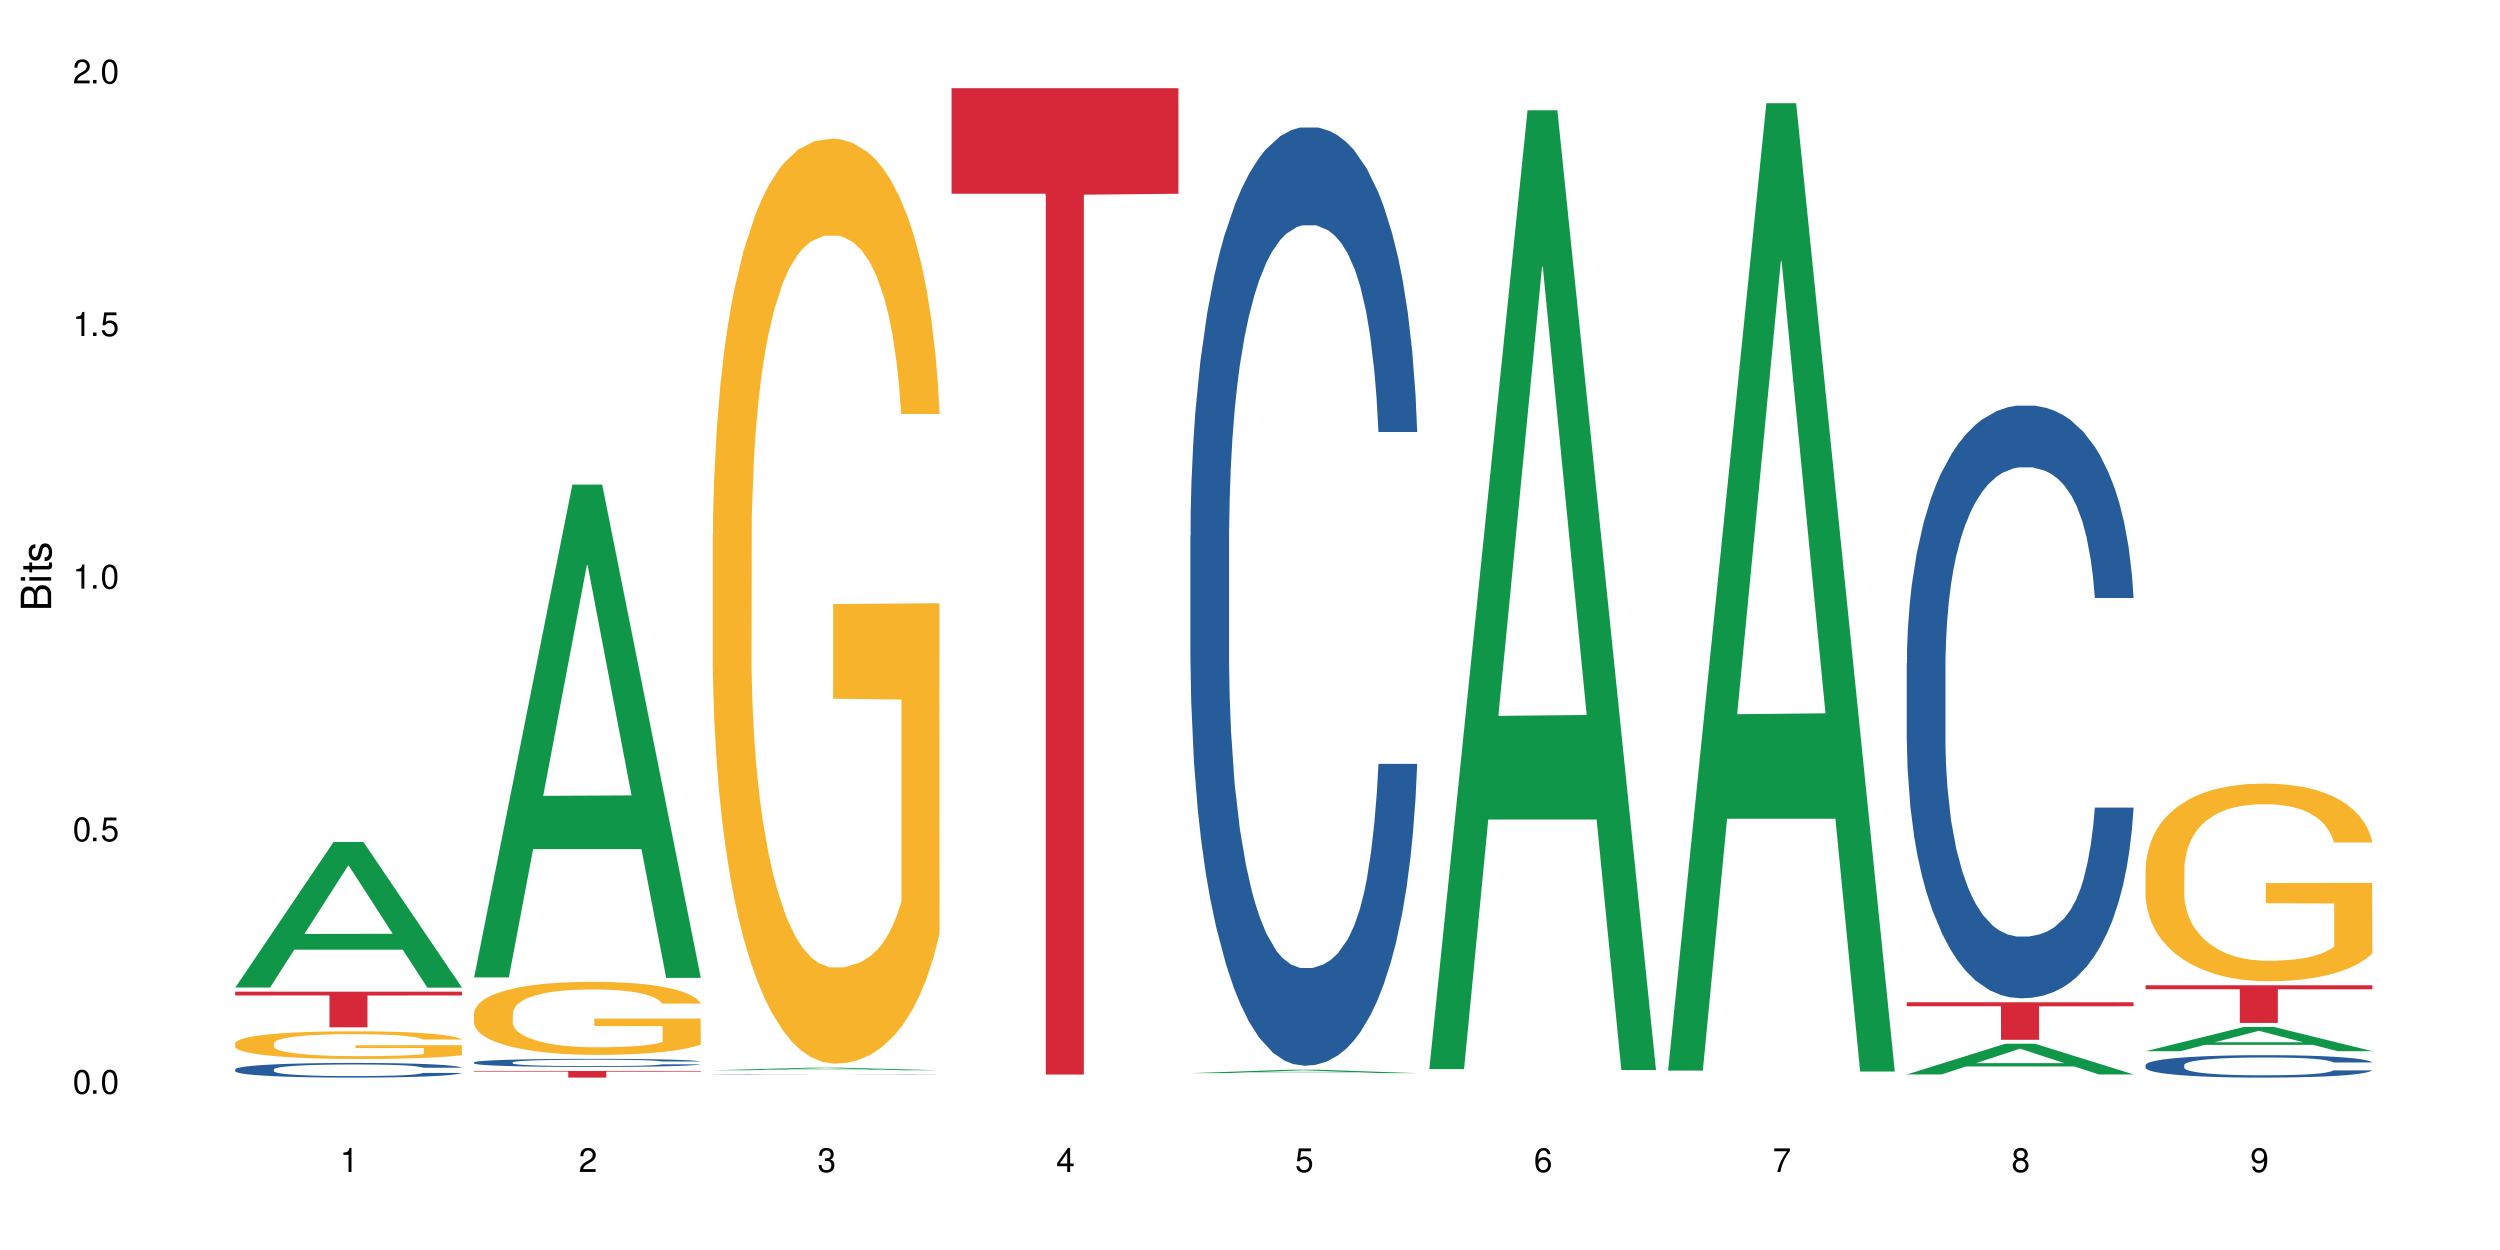 <?xml version="1.0" encoding="UTF-8"?>
<svg xmlns="http://www.w3.org/2000/svg" xmlns:xlink="http://www.w3.org/1999/xlink" width="720" height="360" viewBox="0 0 720 360">
<defs>
<g>
<g id="glyph-0-0">
</g>
<g id="glyph-0-1">
<path d="M 2.641 -6.938 C 2 -6.938 1.422 -6.656 1.078 -6.172 C 0.641 -5.562 0.406 -4.641 0.406 -3.359 C 0.406 -1.016 1.188 0.219 2.641 0.219 C 4.078 0.219 4.859 -1.016 4.859 -3.297 C 4.859 -4.641 4.656 -5.547 4.203 -6.172 C 3.844 -6.656 3.281 -6.938 2.641 -6.938 Z M 2.641 -6.188 C 3.547 -6.188 4 -5.25 4 -3.375 C 4 -1.406 3.562 -0.484 2.625 -0.484 C 1.734 -0.484 1.281 -1.438 1.281 -3.344 C 1.281 -5.25 1.734 -6.188 2.641 -6.188 Z M 2.641 -6.188 "/>
</g>
<g id="glyph-0-2">
<path d="M 1.828 -1 L 0.828 -1 L 0.828 0 L 1.828 0 Z M 1.828 -1 "/>
</g>
<g id="glyph-0-3">
<path d="M 4.562 -6.797 L 1.062 -6.797 L 0.547 -3.094 L 1.328 -3.094 C 1.719 -3.562 2.047 -3.734 2.578 -3.734 C 3.484 -3.734 4.062 -3.109 4.062 -2.094 C 4.062 -1.125 3.484 -0.531 2.578 -0.531 C 1.828 -0.531 1.375 -0.906 1.188 -1.672 L 0.328 -1.672 C 0.453 -1.109 0.547 -0.844 0.75 -0.594 C 1.125 -0.078 1.828 0.219 2.594 0.219 C 3.969 0.219 4.922 -0.781 4.922 -2.219 C 4.922 -3.562 4.031 -4.484 2.719 -4.484 C 2.25 -4.484 1.859 -4.359 1.469 -4.062 L 1.734 -5.969 L 4.562 -5.969 Z M 4.562 -6.797 "/>
</g>
<g id="glyph-0-4">
<path d="M 2.484 -4.938 L 2.484 0 L 3.328 0 L 3.328 -6.938 L 2.766 -6.938 C 2.469 -5.875 2.281 -5.734 0.984 -5.562 L 0.984 -4.938 Z M 2.484 -4.938 "/>
</g>
<g id="glyph-0-5">
<path d="M 4.859 -0.828 L 1.281 -0.828 C 1.359 -1.406 1.672 -1.781 2.5 -2.281 L 3.469 -2.828 C 4.406 -3.344 4.906 -4.062 4.906 -4.906 C 4.906 -5.484 4.672 -6.031 4.266 -6.406 C 3.859 -6.766 3.375 -6.938 2.719 -6.938 C 1.859 -6.938 1.219 -6.625 0.844 -6.031 C 0.609 -5.672 0.5 -5.234 0.484 -4.531 L 1.328 -4.531 C 1.359 -5.016 1.406 -5.281 1.531 -5.516 C 1.75 -5.938 2.188 -6.203 2.703 -6.203 C 3.469 -6.203 4.031 -5.641 4.031 -4.891 C 4.031 -4.344 3.719 -3.859 3.125 -3.516 L 2.234 -3 C 0.812 -2.172 0.406 -1.531 0.328 -0.016 L 4.859 -0.016 Z M 4.859 -0.828 "/>
</g>
<g id="glyph-0-6">
<path d="M 2.125 -3.188 L 2.578 -3.188 C 3.5 -3.188 3.984 -2.766 3.984 -1.922 C 3.984 -1.062 3.469 -0.531 2.594 -0.531 C 1.656 -0.531 1.203 -1 1.156 -2.016 L 0.312 -2.016 C 0.344 -1.453 0.438 -1.094 0.609 -0.781 C 0.953 -0.109 1.625 0.219 2.547 0.219 C 3.953 0.219 4.859 -0.625 4.859 -1.938 C 4.859 -2.828 4.516 -3.297 3.703 -3.594 C 4.344 -3.844 4.656 -4.328 4.656 -5.031 C 4.656 -6.219 3.875 -6.938 2.578 -6.938 C 1.203 -6.938 0.484 -6.172 0.453 -4.703 L 1.297 -4.703 C 1.312 -5.125 1.344 -5.359 1.453 -5.578 C 1.641 -5.969 2.062 -6.203 2.594 -6.203 C 3.344 -6.203 3.797 -5.75 3.797 -5 C 3.797 -4.516 3.609 -4.219 3.25 -4.047 C 3.016 -3.953 2.703 -3.922 2.125 -3.906 Z M 2.125 -3.188 "/>
</g>
<g id="glyph-0-7">
<path d="M 3.141 -1.672 L 3.141 0 L 3.984 0 L 3.984 -1.672 L 4.984 -1.672 L 4.984 -2.438 L 3.984 -2.438 L 3.984 -6.938 L 3.359 -6.938 L 0.266 -2.578 L 0.266 -1.672 Z M 3.141 -2.438 L 1 -2.438 L 3.141 -5.5 Z M 3.141 -2.438 "/>
</g>
<g id="glyph-0-8">
<path d="M 4.781 -5.125 C 4.609 -6.266 3.891 -6.938 2.844 -6.938 C 2.094 -6.938 1.422 -6.578 1.031 -5.953 C 0.594 -5.266 0.406 -4.422 0.406 -3.172 C 0.406 -2 0.578 -1.25 0.984 -0.641 C 1.359 -0.078 1.953 0.219 2.703 0.219 C 3.984 0.219 4.922 -0.75 4.922 -2.094 C 4.922 -3.375 4.062 -4.281 2.844 -4.281 C 2.172 -4.281 1.641 -4.031 1.281 -3.516 C 1.281 -5.234 1.828 -6.188 2.797 -6.188 C 3.391 -6.188 3.797 -5.797 3.938 -5.125 Z M 2.734 -3.531 C 3.547 -3.531 4.062 -2.953 4.062 -2.031 C 4.062 -1.156 3.484 -0.531 2.703 -0.531 C 1.922 -0.531 1.328 -1.188 1.328 -2.078 C 1.328 -2.938 1.906 -3.531 2.734 -3.531 Z M 2.734 -3.531 "/>
</g>
<g id="glyph-0-9">
<path d="M 4.984 -6.797 L 0.438 -6.797 L 0.438 -5.969 L 4.109 -5.969 C 2.5 -3.656 1.828 -2.234 1.328 0 L 2.219 0 C 2.594 -2.172 3.453 -4.047 4.984 -6.094 Z M 4.984 -6.797 "/>
</g>
<g id="glyph-0-10">
<path d="M 3.75 -3.656 C 4.469 -4.094 4.688 -4.438 4.688 -5.078 C 4.688 -6.172 3.844 -6.938 2.641 -6.938 C 1.438 -6.938 0.594 -6.172 0.594 -5.094 C 0.594 -4.438 0.812 -4.094 1.516 -3.656 C 0.734 -3.266 0.359 -2.703 0.359 -1.922 C 0.359 -0.656 1.281 0.219 2.641 0.219 C 3.984 0.219 4.922 -0.656 4.922 -1.922 C 4.922 -2.703 4.531 -3.266 3.75 -3.656 Z M 2.641 -6.188 C 3.359 -6.188 3.812 -5.75 3.812 -5.062 C 3.812 -4.406 3.344 -3.984 2.641 -3.984 C 1.922 -3.984 1.453 -4.406 1.453 -5.078 C 1.453 -5.75 1.922 -6.188 2.641 -6.188 Z M 2.641 -3.266 C 3.484 -3.266 4.062 -2.719 4.062 -1.906 C 4.062 -1.078 3.484 -0.531 2.625 -0.531 C 1.797 -0.531 1.219 -1.094 1.219 -1.906 C 1.219 -2.719 1.781 -3.266 2.641 -3.266 Z M 2.641 -3.266 "/>
</g>
<g id="glyph-0-11">
<path d="M 0.516 -1.578 C 0.672 -0.453 1.406 0.219 2.438 0.219 C 3.188 0.219 3.859 -0.141 4.266 -0.766 C 4.688 -1.453 4.891 -2.297 4.891 -3.547 C 4.891 -4.719 4.703 -5.453 4.312 -6.078 C 3.938 -6.641 3.344 -6.938 2.594 -6.938 C 1.297 -6.938 0.359 -5.969 0.359 -4.625 C 0.359 -3.344 1.234 -2.453 2.453 -2.453 C 3.094 -2.453 3.578 -2.672 4.016 -3.203 C 4 -1.484 3.469 -0.531 2.5 -0.531 C 1.906 -0.531 1.484 -0.906 1.359 -1.578 Z M 2.578 -6.203 C 3.375 -6.203 3.969 -5.531 3.969 -4.641 C 3.969 -3.797 3.391 -3.188 2.547 -3.188 C 1.734 -3.188 1.234 -3.766 1.234 -4.688 C 1.234 -5.562 1.797 -6.203 2.578 -6.203 Z M 2.578 -6.203 "/>
</g>
<g id="glyph-1-0">
</g>
<g id="glyph-1-1">
<path d="M 0 -0.953 L 0 -4.891 C 0 -5.719 -0.234 -6.344 -0.734 -6.797 C -1.188 -7.234 -1.812 -7.469 -2.5 -7.469 C -3.547 -7.469 -4.188 -7 -4.625 -5.875 C -4.984 -6.688 -5.625 -7.094 -6.531 -7.094 C -7.172 -7.094 -7.734 -6.859 -8.141 -6.391 C -8.562 -5.922 -8.75 -5.344 -8.75 -4.5 L -8.75 -0.953 Z M -4.984 -2.062 L -7.766 -2.062 L -7.766 -4.219 C -7.766 -4.844 -7.688 -5.203 -7.453 -5.5 C -7.219 -5.812 -6.859 -5.969 -6.375 -5.969 C -5.891 -5.969 -5.531 -5.812 -5.297 -5.5 C -5.062 -5.203 -4.984 -4.844 -4.984 -4.219 Z M -0.984 -2.062 L -4 -2.062 L -4 -4.781 C -4 -5.766 -3.438 -6.359 -2.484 -6.359 C -1.547 -6.359 -0.984 -5.766 -0.984 -4.781 Z M -0.984 -2.062 "/>
</g>
<g id="glyph-1-2">
<path d="M -6.281 -1.797 L -6.281 -0.797 L 0 -0.797 L 0 -1.797 Z M -8.75 -1.797 L -8.75 -0.797 L -7.484 -0.797 L -7.484 -1.797 Z M -8.75 -1.797 "/>
</g>
<g id="glyph-1-3">
<path d="M -6.281 -3.047 L -6.281 -2.016 L -8.016 -2.016 L -8.016 -1.016 L -6.281 -1.016 L -6.281 -0.172 L -5.469 -0.172 L -5.469 -1.016 L -0.719 -1.016 C -0.078 -1.016 0.281 -1.453 0.281 -2.234 C 0.281 -2.5 0.25 -2.719 0.188 -3.047 L -0.641 -3.047 C -0.609 -2.906 -0.594 -2.766 -0.594 -2.562 C -0.594 -2.141 -0.719 -2.016 -1.156 -2.016 L -5.469 -2.016 L -5.469 -3.047 Z M -6.281 -3.047 "/>
</g>
<g id="glyph-1-4">
<path d="M -4.531 -5.25 C -5.766 -5.25 -6.469 -4.422 -6.469 -2.969 C -6.469 -1.516 -5.719 -0.562 -4.547 -0.562 C -3.562 -0.562 -3.094 -1.062 -2.734 -2.562 L -2.516 -3.484 C -2.344 -4.188 -2.094 -4.469 -1.641 -4.469 C -1.047 -4.469 -0.641 -3.875 -0.641 -3 C -0.641 -2.453 -0.797 -2 -1.062 -1.75 C -1.25 -1.594 -1.422 -1.531 -1.875 -1.469 L -1.875 -0.406 C -0.422 -0.453 0.281 -1.266 0.281 -2.922 C 0.281 -4.5 -0.5 -5.516 -1.719 -5.516 C -2.656 -5.516 -3.172 -4.984 -3.469 -3.734 L -3.703 -2.766 C -3.891 -1.953 -4.156 -1.609 -4.594 -1.609 C -5.188 -1.609 -5.547 -2.125 -5.547 -2.938 C -5.547 -3.75 -5.203 -4.172 -4.531 -4.203 Z M -4.531 -5.25 "/>
</g>
</g>
</defs>
<rect x="-72" y="-36" width="864" height="432" fill="rgb(100%, 100%, 100%)" fill-opacity="1"/>
<path fill-rule="nonzero" fill="rgb(6.275%, 58.824%, 28.235%)" fill-opacity="1" d="M 67.73 284.414 L 67.801 284.375 L 96.07 242.488 L 104.656 242.488 L 133.066 284.453 L 123.082 284.453 L 115.965 273.5 L 84.762 273.5 L 77.781 284.414 L 67.73 284.414 L 87.766 268.969 L 113.102 268.93 L 100.469 249.344 L 100.328 249.305 L 100.188 249.422 L 87.695 268.93 L 87.766 268.969 Z M 67.73 284.414 "/>
<path fill-rule="nonzero" fill="rgb(14.51%, 36.078%, 60%)" fill-opacity="1" d="M 67.73 307.969 L 67.812 307.965 L 67.812 307.871 L 68.051 307.727 L 68.605 307.543 L 69.164 307.414 L 70.598 307.188 L 72.59 306.969 L 74.664 306.797 L 76.176 306.695 L 77.531 306.621 L 80.637 306.477 L 82.629 306.402 L 84.781 306.34 L 87.41 306.273 L 89.324 306.234 L 93.625 306.172 L 96.812 306.145 L 99.281 306.133 L 104.621 306.133 L 107.809 306.148 L 110.117 306.168 L 112.668 306.199 L 114.82 306.234 L 118.562 306.32 L 121.91 306.426 L 123.426 306.488 L 125.816 306.609 L 127.648 306.723 L 128.922 306.824 L 130.355 306.969 L 131.629 307.141 L 132.586 307.336 L 133.066 307.504 L 121.91 307.504 L 121.352 307.348 L 120.715 307.23 L 119.52 307.07 L 118.324 306.961 L 116.652 306.848 L 115.137 306.773 L 113.066 306.699 L 111.234 306.656 L 109.32 306.621 L 107.488 306.598 L 103.984 306.574 L 99.922 306.574 L 98.406 306.582 L 95.297 306.613 L 93.625 306.641 L 91.234 306.691 L 89.562 306.742 L 87.57 306.82 L 86.215 306.887 L 84.543 306.984 L 83.348 307.074 L 81.992 307.203 L 81.195 307.297 L 80.48 307.406 L 79.84 307.535 L 79.363 307.668 L 79.043 307.812 L 78.887 307.949 L 78.887 308.547 L 79.043 308.688 L 79.441 308.848 L 80.48 309.082 L 81.992 309.289 L 83.746 309.449 L 85.418 309.566 L 86.375 309.621 L 87.648 309.68 L 89.641 309.758 L 92.512 309.836 L 94.184 309.867 L 96.734 309.898 L 99.363 309.914 L 102.867 309.914 L 105.977 309.898 L 108.047 309.879 L 110.199 309.848 L 113.145 309.781 L 114.98 309.719 L 116.57 309.645 L 117.766 309.574 L 118.562 309.512 L 119.758 309.391 L 120.715 309.262 L 121.434 309.125 L 121.91 308.996 L 133.066 308.996 L 132.586 309.148 L 131.871 309.301 L 131.152 309.41 L 130.039 309.547 L 128.762 309.664 L 126.93 309.801 L 125.418 309.891 L 123.426 309.984 L 121.59 310.059 L 119.602 310.125 L 116.652 310.203 L 114.738 310.238 L 112.668 310.273 L 110.199 310.305 L 107.09 310.332 L 103.746 310.348 L 100.637 310.352 L 97.289 310.344 L 94.82 310.328 L 91.555 310.293 L 87.492 310.227 L 84.543 310.152 L 82.23 310.078 L 80.238 310 L 78.008 309.898 L 75.141 309.727 L 73.387 309.598 L 72.191 309.488 L 70.84 309.34 L 69.883 309.203 L 68.766 308.988 L 67.969 308.715 L 67.73 308.5 Z M 67.73 307.969 "/>
<path fill-rule="nonzero" fill="rgb(96.863%, 70.196%, 16.863%)" fill-opacity="1" d="M 67.73 300.434 L 67.812 300.426 L 67.812 300.281 L 68.129 299.953 L 68.926 299.5 L 69.961 299.129 L 71.078 298.84 L 71.793 298.688 L 72.988 298.469 L 74.023 298.309 L 76.656 297.98 L 80 297.676 L 81.832 297.543 L 83.906 297.418 L 86.852 297.281 L 88.207 297.23 L 92.352 297.113 L 97.051 297.039 L 102.23 297.02 L 104.621 297.027 L 107.887 297.055 L 112.348 297.137 L 114.898 297.207 L 116.891 297.281 L 118.961 297.375 L 121.512 297.52 L 123.902 297.695 L 125.816 297.871 L 127.727 298.09 L 129.32 298.32 L 130.676 298.578 L 131.871 298.883 L 132.586 299.137 L 133.066 299.391 L 121.988 299.391 L 121.352 299.137 L 120.637 298.941 L 119.441 298.699 L 118.246 298.527 L 117.051 298.387 L 114.82 298.199 L 112.906 298.082 L 110.516 297.98 L 108.207 297.914 L 105.578 297.871 L 103.984 297.855 L 99.762 297.855 L 95.938 297.906 L 93.707 297.965 L 92.113 298.023 L 89.879 298.133 L 88.527 298.219 L 87.73 298.277 L 85.34 298.504 L 83.746 298.707 L 82.871 298.848 L 81.754 299.062 L 80.957 299.262 L 80.082 299.551 L 79.602 299.77 L 78.965 300.266 L 78.887 301.574 L 79.125 301.852 L 79.602 302.152 L 80.238 302.414 L 81.195 302.691 L 82.152 302.902 L 83.824 303.184 L 85.258 303.375 L 86.375 303.496 L 88.527 303.695 L 89.402 303.758 L 91.473 303.891 L 93.625 303.992 L 96.254 304.078 L 98.246 304.125 L 101.434 304.16 L 105.496 304.16 L 110.277 304.117 L 113.305 304.059 L 115.379 304 L 116.73 303.949 L 118.406 303.867 L 119.602 303.797 L 120.715 303.715 L 122.07 303.594 L 122.07 301.852 L 102.391 301.844 L 102.391 301.031 L 132.984 301.023 L 133.066 303.867 L 131.391 304.066 L 129.32 304.254 L 127.328 304.398 L 125.258 304.523 L 122.309 304.664 L 119.918 304.75 L 116.254 304.852 L 112.906 304.918 L 109.402 304.961 L 106.293 304.984 L 102.629 304.988 L 99.363 304.977 L 95.855 304.934 L 93.066 304.875 L 90.52 304.801 L 87.969 304.707 L 84.781 304.555 L 82.711 304.43 L 80.559 304.277 L 78.406 304.094 L 76.496 303.898 L 75.219 303.746 L 73.945 303.57 L 72.59 303.352 L 71.316 303.105 L 70.359 302.879 L 69.484 302.625 L 68.848 302.383 L 68.211 302.055 L 67.891 301.793 L 67.73 301.57 Z M 67.73 300.434 "/>
<path fill-rule="nonzero" fill="rgb(83.922%, 15.686%, 22.353%)" fill-opacity="1" d="M 67.73 285.598 L 133.066 285.598 L 133.066 286.699 L 105.836 286.707 L 105.836 295.875 L 94.879 295.875 L 94.879 286.719 L 94.723 286.699 L 67.73 286.699 Z M 67.73 285.598 "/>
<path fill-rule="nonzero" fill="rgb(6.275%, 58.824%, 28.235%)" fill-opacity="1" d="M 136.504 281.496 L 136.574 281.363 L 164.844 139.57 L 173.43 139.57 L 201.836 281.629 L 191.855 281.629 L 184.738 244.547 L 153.535 244.547 L 146.555 281.496 L 136.504 281.496 L 156.535 229.207 L 181.875 229.074 L 169.242 162.781 L 169.102 162.645 L 168.961 163.047 L 156.469 229.074 L 156.535 229.207 Z M 136.504 281.496 "/>
<path fill-rule="nonzero" fill="rgb(14.51%, 36.078%, 60%)" fill-opacity="1" d="M 136.504 305.965 L 136.582 305.961 L 136.582 305.91 L 136.824 305.828 L 137.379 305.727 L 137.938 305.656 L 139.371 305.531 L 141.363 305.41 L 143.434 305.316 L 144.949 305.262 L 146.305 305.219 L 149.41 305.141 L 151.402 305.098 L 153.555 305.062 L 156.184 305.027 L 158.098 305.008 L 162.398 304.973 L 165.586 304.957 L 168.055 304.949 L 173.395 304.949 L 176.582 304.961 L 178.891 304.969 L 181.441 304.988 L 183.594 305.008 L 187.336 305.051 L 190.684 305.113 L 192.195 305.145 L 194.586 305.211 L 196.418 305.277 L 197.695 305.332 L 199.129 305.41 L 200.402 305.508 L 201.359 305.613 L 201.836 305.707 L 190.684 305.707 L 190.125 305.621 L 189.488 305.555 L 188.293 305.469 L 187.098 305.406 L 185.426 305.344 L 183.91 305.305 L 181.84 305.262 L 180.008 305.238 L 178.094 305.219 L 176.262 305.207 L 172.758 305.191 L 168.691 305.191 L 167.18 305.199 L 164.07 305.215 L 162.398 305.23 L 160.008 305.258 L 158.336 305.285 L 156.344 305.328 L 154.988 305.367 L 153.316 305.422 L 152.121 305.469 L 150.766 305.539 L 149.969 305.594 L 149.25 305.652 L 148.613 305.723 L 148.137 305.797 L 147.816 305.875 L 147.66 305.953 L 147.66 306.281 L 147.816 306.359 L 148.215 306.449 L 149.25 306.578 L 150.766 306.691 L 152.52 306.781 L 154.191 306.844 L 155.148 306.875 L 156.422 306.91 L 158.414 306.953 L 161.281 306.996 L 162.957 307.012 L 165.504 307.027 L 168.137 307.035 L 171.641 307.035 L 174.746 307.027 L 176.82 307.016 L 178.973 307 L 181.918 306.965 L 183.75 306.93 L 185.344 306.891 L 186.539 306.848 L 187.336 306.816 L 188.531 306.75 L 189.488 306.676 L 190.203 306.602 L 190.684 306.531 L 201.836 306.531 L 201.359 306.617 L 200.645 306.699 L 199.926 306.762 L 198.809 306.836 L 197.535 306.902 L 195.703 306.977 L 194.188 307.023 L 192.195 307.078 L 190.363 307.117 L 188.371 307.152 L 185.426 307.195 L 183.512 307.219 L 181.441 307.238 L 178.973 307.254 L 175.863 307.27 L 172.516 307.277 L 169.41 307.281 L 166.062 307.273 L 163.594 307.266 L 160.328 307.246 L 156.262 307.211 L 153.316 307.168 L 151.004 307.129 L 149.012 307.086 L 146.781 307.027 L 143.914 306.934 L 142.16 306.863 L 140.965 306.801 L 139.609 306.719 L 138.656 306.645 L 137.539 306.527 L 136.742 306.375 L 136.504 306.258 Z M 136.504 305.965 "/>
<path fill-rule="nonzero" fill="rgb(96.863%, 70.196%, 16.863%)" fill-opacity="1" d="M 136.504 291.781 L 136.582 291.766 L 136.582 291.379 L 136.902 290.516 L 137.699 289.324 L 138.734 288.344 L 139.852 287.578 L 140.566 287.172 L 141.762 286.598 L 142.797 286.176 L 145.426 285.309 L 148.773 284.504 L 150.605 284.156 L 152.68 283.832 L 155.625 283.465 L 156.98 283.332 L 161.125 283.023 L 165.824 282.832 L 171.004 282.773 L 173.395 282.793 L 176.66 282.871 L 181.121 283.082 L 183.672 283.273 L 185.664 283.465 L 187.734 283.715 L 190.285 284.102 L 192.676 284.562 L 194.586 285.023 L 196.5 285.598 L 198.094 286.215 L 199.449 286.887 L 200.645 287.691 L 201.359 288.363 L 201.836 289.035 L 190.762 289.035 L 190.125 288.363 L 189.41 287.844 L 188.215 287.211 L 187.02 286.75 L 185.824 286.387 L 183.594 285.887 L 181.68 285.578 L 179.289 285.309 L 176.98 285.137 L 174.348 285.023 L 172.758 284.984 L 168.535 284.984 L 164.707 285.117 L 162.477 285.273 L 160.883 285.426 L 158.652 285.715 L 157.301 285.945 L 156.504 286.098 L 154.113 286.691 L 152.52 287.23 L 151.641 287.598 L 150.527 288.172 L 149.73 288.691 L 148.852 289.457 L 148.375 290.035 L 147.738 291.34 L 147.66 294.797 L 147.898 295.527 L 148.375 296.316 L 149.012 297.008 L 149.969 297.738 L 150.926 298.293 L 152.598 299.043 L 154.031 299.543 L 155.148 299.867 L 157.301 300.387 L 158.176 300.559 L 160.246 300.906 L 162.398 301.176 L 165.027 301.406 L 167.02 301.52 L 170.207 301.617 L 174.27 301.617 L 179.051 301.5 L 182.078 301.348 L 184.148 301.195 L 185.504 301.059 L 187.176 300.848 L 188.371 300.656 L 189.488 300.445 L 190.844 300.117 L 190.844 295.527 L 171.164 295.508 L 171.164 293.359 L 201.758 293.34 L 201.836 300.848 L 200.164 301.367 L 198.094 301.867 L 196.102 302.25 L 194.031 302.578 L 191.082 302.941 L 188.691 303.172 L 185.027 303.441 L 181.68 303.613 L 178.176 303.73 L 175.066 303.785 L 171.402 303.805 L 168.137 303.77 L 164.629 303.652 L 161.84 303.5 L 159.289 303.309 L 156.742 303.059 L 153.555 302.652 L 151.484 302.328 L 149.332 301.926 L 147.18 301.445 L 145.27 300.926 L 143.992 300.523 L 142.719 300.062 L 141.363 299.484 L 140.09 298.832 L 139.133 298.234 L 138.258 297.562 L 137.617 296.93 L 136.98 296.066 L 136.664 295.375 L 136.504 294.777 Z M 136.504 291.781 "/>
<path fill-rule="nonzero" fill="rgb(83.922%, 15.686%, 22.353%)" fill-opacity="1" d="M 136.504 308.422 L 201.836 308.422 L 201.836 308.629 L 174.609 308.633 L 174.609 310.352 L 163.652 310.352 L 163.652 308.633 L 163.496 308.629 L 136.504 308.629 Z M 136.504 308.422 "/>
<path fill-rule="nonzero" fill="rgb(6.275%, 58.824%, 28.235%)" fill-opacity="1" d="M 205.277 308.242 L 205.348 308.242 L 233.617 307.488 L 242.203 307.488 L 270.609 308.242 L 260.629 308.242 L 253.508 308.043 L 222.309 308.043 L 215.328 308.242 L 205.277 308.242 L 225.309 307.965 L 250.648 307.961 L 238.012 307.609 L 237.875 307.609 L 237.734 307.613 L 225.238 307.961 L 225.309 307.965 Z M 205.277 308.242 "/>
<path fill-rule="nonzero" fill="rgb(14.51%, 36.078%, 60%)" fill-opacity="1" d="M 205.277 309.438 L 205.355 309.438 L 205.594 309.434 L 206.152 309.426 L 206.711 309.422 L 208.145 309.418 L 210.137 309.41 L 212.207 309.406 L 213.723 309.402 L 215.078 309.398 L 218.184 309.395 L 220.176 309.395 L 222.328 309.391 L 226.867 309.391 L 231.172 309.387 L 250.215 309.387 L 252.363 309.391 L 256.109 309.391 L 259.457 309.395 L 260.969 309.395 L 263.359 309.398 L 265.191 309.402 L 266.469 309.406 L 267.902 309.41 L 269.176 309.414 L 270.133 309.422 L 270.609 309.426 L 259.457 309.426 L 258.898 309.422 L 258.262 309.418 L 255.871 309.41 L 254.195 309.406 L 252.684 309.406 L 250.613 309.402 L 248.777 309.402 L 246.867 309.398 L 232.844 309.398 L 231.172 309.402 L 227.109 309.402 L 225.117 309.406 L 223.762 309.406 L 222.09 309.41 L 220.895 309.414 L 219.539 309.418 L 218.742 309.418 L 218.023 309.422 L 217.387 309.426 L 216.91 309.43 L 216.59 309.434 L 216.43 309.438 L 216.43 309.457 L 216.59 309.461 L 216.988 309.465 L 218.023 309.473 L 219.539 309.477 L 221.293 309.48 L 222.965 309.484 L 223.922 309.488 L 225.195 309.488 L 227.188 309.492 L 231.73 309.492 L 234.277 309.496 L 243.52 309.496 L 245.594 309.492 L 250.691 309.492 L 252.523 309.488 L 254.117 309.488 L 255.312 309.484 L 256.109 309.484 L 257.305 309.48 L 258.262 309.477 L 258.977 309.473 L 259.457 309.469 L 270.609 309.469 L 270.133 309.473 L 269.414 309.477 L 268.699 309.48 L 267.582 309.484 L 266.309 309.488 L 264.477 309.492 L 262.961 309.496 L 260.969 309.496 L 259.137 309.5 L 257.145 309.5 L 254.195 309.504 L 250.215 309.504 L 247.742 309.508 L 229.098 309.508 L 225.035 309.504 L 222.09 309.504 L 219.777 309.5 L 217.785 309.496 L 215.555 309.496 L 212.688 309.488 L 210.934 309.484 L 209.738 309.484 L 208.383 309.48 L 207.426 309.477 L 206.312 309.469 L 205.516 309.461 L 205.277 309.453 Z M 205.277 309.438 "/>
<path fill-rule="nonzero" fill="rgb(96.863%, 70.196%, 16.863%)" fill-opacity="1" d="M 205.277 154.023 L 205.355 153.781 L 205.355 148.914 L 205.676 137.965 L 206.473 122.879 L 207.508 110.469 L 208.621 100.734 L 209.34 95.625 L 210.535 88.328 L 211.57 82.973 L 214.199 72.023 L 217.547 61.805 L 219.379 57.426 L 221.449 53.289 L 224.398 48.664 L 225.754 46.961 L 229.895 43.07 L 234.598 40.637 L 239.777 39.906 L 242.168 40.148 L 245.434 41.121 L 249.895 43.797 L 252.445 46.23 L 254.438 48.664 L 256.508 51.828 L 259.059 56.695 L 261.449 62.535 L 263.359 68.375 L 265.273 75.672 L 266.867 83.461 L 268.219 91.977 L 269.414 102.195 L 270.133 110.711 L 270.609 119.227 L 259.535 119.227 L 258.898 110.711 L 258.18 104.141 L 256.984 96.113 L 255.789 90.273 L 254.594 85.648 L 252.363 79.324 L 250.453 75.43 L 248.062 72.023 L 245.75 69.832 L 243.121 68.375 L 241.527 67.887 L 237.305 67.887 L 233.48 69.59 L 231.25 71.539 L 229.656 73.484 L 227.426 77.133 L 226.07 80.055 L 225.273 82 L 222.883 89.543 L 221.293 96.355 L 220.414 100.98 L 219.301 108.277 L 218.504 114.848 L 217.625 124.582 L 217.148 131.883 L 216.512 148.426 L 216.43 192.227 L 216.672 201.473 L 217.148 211.445 L 217.785 220.207 L 218.742 229.453 L 219.699 236.508 L 221.371 246 L 222.805 252.324 L 223.922 256.461 L 226.07 263.031 L 226.949 265.223 L 229.02 269.602 L 231.172 273.008 L 233.801 275.926 L 235.793 277.387 L 238.98 278.605 L 243.043 278.605 L 247.824 277.145 L 250.852 275.199 L 252.922 273.25 L 254.277 271.547 L 255.949 268.871 L 257.145 266.438 L 258.262 263.762 L 259.613 259.625 L 259.613 201.473 L 239.934 201.227 L 239.934 173.977 L 270.531 173.73 L 270.609 268.871 L 268.938 275.441 L 266.867 281.766 L 264.875 286.633 L 262.801 290.77 L 259.855 295.395 L 257.465 298.312 L 253.801 301.719 L 250.453 303.91 L 246.945 305.367 L 243.84 306.098 L 240.176 306.344 L 236.906 305.855 L 233.402 304.395 L 230.613 302.449 L 228.062 300.016 L 225.516 296.852 L 222.328 291.742 L 220.254 287.605 L 218.105 282.496 L 215.953 276.414 L 214.039 269.844 L 212.766 264.734 L 211.492 258.895 L 210.137 251.594 L 208.863 243.32 L 207.906 235.777 L 207.027 227.262 L 206.391 219.234 L 205.754 208.285 L 205.438 199.523 L 205.277 191.98 Z M 205.277 154.023 "/>
<path fill-rule="nonzero" fill="rgb(83.922%, 15.686%, 22.353%)" fill-opacity="1" d="M 274.051 25.395 L 339.383 25.395 L 339.383 55.805 L 312.152 56.07 L 312.152 309.461 L 301.199 309.461 L 301.199 56.336 L 301.039 55.805 L 274.051 55.805 Z M 274.051 25.395 "/>
<path fill-rule="nonzero" fill="rgb(6.275%, 58.824%, 28.235%)" fill-opacity="1" d="M 342.82 309.07 L 342.891 309.07 L 371.16 308.082 L 379.746 308.082 L 408.156 309.07 L 398.176 309.07 L 391.055 308.812 L 359.852 308.812 L 352.875 309.07 L 342.82 309.07 L 362.855 308.707 L 388.191 308.703 L 375.559 308.242 L 375.418 308.242 L 375.281 308.246 L 362.785 308.703 L 362.855 308.707 Z M 342.82 309.07 "/>
<path fill-rule="nonzero" fill="rgb(14.51%, 36.078%, 60%)" fill-opacity="1" d="M 342.82 154.301 L 342.902 154.051 L 342.902 148.125 L 343.141 138.738 L 343.699 126.883 L 344.258 118.734 L 345.691 104.16 L 347.684 90.082 L 349.754 79.215 L 351.266 72.793 L 352.621 67.855 L 355.73 58.715 L 357.723 54.023 L 359.871 49.824 L 362.5 45.625 L 364.414 43.156 L 368.715 39.203 L 371.902 37.477 L 374.375 36.734 L 379.711 36.734 L 382.898 37.723 L 385.211 38.957 L 387.758 40.934 L 389.91 43.156 L 393.656 48.59 L 397 55.504 L 398.516 59.457 L 400.906 67.113 L 402.738 74.523 L 404.012 80.945 L 405.445 90.082 L 406.723 101.199 L 407.68 113.793 L 408.156 124.414 L 397 124.414 L 396.445 114.535 L 395.805 106.879 L 394.609 96.754 L 393.414 89.59 L 391.742 82.426 L 390.23 77.734 L 388.156 73.043 L 386.324 70.078 L 384.414 67.855 L 382.578 66.371 L 379.074 64.891 L 375.012 64.891 L 373.496 65.387 L 370.391 67.359 L 368.715 69.09 L 366.324 72.547 L 364.652 75.758 L 362.66 80.699 L 361.305 84.898 L 359.633 91.32 L 358.438 97 L 357.082 105.148 L 356.285 111.324 L 355.57 118.238 L 354.934 126.391 L 354.453 135.035 L 354.137 144.172 L 353.977 153.066 L 353.977 191.348 L 354.137 200.238 L 354.535 210.613 L 355.57 225.68 L 357.082 238.77 L 358.836 249.141 L 360.508 256.551 L 361.465 260.008 L 362.742 263.961 L 364.734 268.902 L 367.602 273.84 L 369.273 275.816 L 371.824 277.793 L 374.453 278.781 L 377.957 278.781 L 381.066 277.793 L 383.137 276.559 L 385.289 274.582 L 388.238 270.383 L 390.07 266.43 L 391.664 261.738 L 392.859 257.047 L 393.656 253.094 L 394.852 245.438 L 395.805 237.039 L 396.523 228.395 L 397 219.996 L 408.156 219.996 L 407.68 229.875 L 406.961 239.508 L 406.242 246.672 L 405.129 255.316 L 403.852 262.973 L 402.02 271.617 L 400.508 277.297 L 398.516 283.473 L 396.684 288.164 L 394.691 292.363 L 391.742 297.305 L 389.832 299.773 L 387.758 301.996 L 385.289 303.973 L 382.18 305.699 L 378.836 306.688 L 375.727 306.938 L 372.383 306.441 L 369.91 305.453 L 366.645 303.23 L 362.582 298.785 L 359.633 294.094 L 357.324 289.398 L 355.332 284.461 L 353.102 277.793 L 350.23 266.926 L 348.48 258.527 L 347.285 251.613 L 345.93 241.98 L 344.973 233.336 L 343.859 219.504 L 343.062 201.969 L 342.82 188.383 Z M 342.82 154.301 "/>
<path fill-rule="nonzero" fill="rgb(6.275%, 58.824%, 28.235%)" fill-opacity="1" d="M 411.594 307.918 L 411.664 307.66 L 439.934 31.75 L 448.52 31.75 L 476.93 308.18 L 466.945 308.18 L 459.828 236.023 L 428.625 236.023 L 421.645 307.918 L 411.594 307.918 L 431.629 206.172 L 456.965 205.914 L 444.332 76.914 L 444.191 76.656 L 444.051 77.434 L 431.559 205.914 L 431.629 206.172 Z M 411.594 307.918 "/>
<path fill-rule="nonzero" fill="rgb(6.275%, 58.824%, 28.235%)" fill-opacity="1" d="M 480.367 308.34 L 480.438 308.078 L 508.707 29.727 L 517.293 29.727 L 545.703 308.602 L 535.719 308.602 L 528.602 235.805 L 497.398 235.805 L 490.418 308.34 L 480.367 308.34 L 500.398 205.691 L 525.738 205.43 L 513.105 75.289 L 512.965 75.027 L 512.824 75.812 L 500.332 205.43 L 500.398 205.691 Z M 480.367 308.34 "/>
<path fill-rule="nonzero" fill="rgb(6.275%, 58.824%, 28.235%)" fill-opacity="1" d="M 549.141 309.438 L 549.211 309.43 L 577.48 300.605 L 586.066 300.605 L 614.473 309.445 L 604.492 309.445 L 597.371 307.137 L 566.172 307.137 L 559.191 309.438 L 549.141 309.438 L 569.172 306.184 L 594.512 306.176 L 581.875 302.051 L 581.738 302.043 L 581.598 302.066 L 569.102 306.176 L 569.172 306.184 Z M 549.141 309.438 "/>
<path fill-rule="nonzero" fill="rgb(14.51%, 36.078%, 60%)" fill-opacity="1" d="M 549.141 191.09 L 549.219 190.938 L 549.219 187.191 L 549.457 181.262 L 550.016 173.773 L 550.574 168.625 L 552.008 159.418 L 554 150.527 L 556.07 143.66 L 557.586 139.605 L 558.941 136.484 L 562.047 130.711 L 564.039 127.746 L 566.191 125.094 L 568.82 122.441 L 570.73 120.883 L 575.035 118.387 L 578.223 117.293 L 580.691 116.828 L 586.031 116.828 L 589.215 117.449 L 591.527 118.23 L 594.078 119.48 L 596.227 120.883 L 599.973 124.316 L 603.32 128.684 L 604.832 131.18 L 607.223 136.016 L 609.055 140.695 L 610.332 144.754 L 611.766 150.527 L 613.039 157.547 L 613.996 165.504 L 614.473 172.215 L 603.32 172.215 L 602.762 165.973 L 602.125 161.137 L 600.93 154.738 L 599.734 150.215 L 598.062 145.691 L 596.547 142.727 L 594.477 139.762 L 592.645 137.891 L 590.73 136.484 L 588.898 135.547 L 585.391 134.613 L 581.328 134.613 L 579.816 134.926 L 576.707 136.172 L 575.035 137.266 L 572.645 139.449 L 570.973 141.477 L 568.98 144.598 L 567.625 147.25 L 565.953 151.305 L 564.758 154.895 L 563.402 160.043 L 562.605 163.945 L 561.887 168.312 L 561.25 173.461 L 560.773 178.922 L 560.453 184.695 L 560.293 190.312 L 560.293 214.496 L 560.453 220.109 L 560.852 226.664 L 561.887 236.18 L 563.402 244.449 L 565.156 251.004 L 566.828 255.684 L 567.785 257.867 L 569.059 260.363 L 571.051 263.484 L 573.918 266.605 L 575.594 267.852 L 578.141 269.102 L 580.77 269.727 L 584.277 269.727 L 587.383 269.102 L 589.457 268.32 L 591.605 267.074 L 594.555 264.422 L 596.387 261.926 L 597.98 258.961 L 599.176 255.996 L 599.973 253.5 L 601.168 248.664 L 602.125 243.359 L 602.84 237.898 L 603.32 232.594 L 614.473 232.594 L 613.996 238.832 L 613.277 244.918 L 612.562 249.441 L 611.445 254.902 L 610.172 259.742 L 608.34 265.199 L 606.824 268.789 L 604.832 272.691 L 603 275.656 L 601.008 278.309 L 598.062 281.426 L 596.148 282.988 L 594.078 284.391 L 591.605 285.641 L 588.5 286.73 L 585.152 287.355 L 582.047 287.512 L 578.699 287.199 L 576.23 286.574 L 572.965 285.172 L 568.898 282.363 L 565.953 279.398 L 563.641 276.434 L 561.648 273.312 L 559.418 269.102 L 556.551 262.238 L 554.797 256.934 L 553.602 252.562 L 552.246 246.48 L 551.293 241.02 L 550.176 232.281 L 549.379 221.203 L 549.141 212.621 Z M 549.141 191.09 "/>
<path fill-rule="nonzero" fill="rgb(83.922%, 15.686%, 22.353%)" fill-opacity="1" d="M 549.141 288.656 L 614.473 288.656 L 614.473 289.812 L 587.246 289.824 L 587.246 299.461 L 576.289 299.461 L 576.289 289.832 L 576.129 289.812 L 549.141 289.812 Z M 549.141 288.656 "/>
<path fill-rule="nonzero" fill="rgb(6.275%, 58.824%, 28.235%)" fill-opacity="1" d="M 617.914 302.742 L 617.98 302.738 L 646.25 295.758 L 654.836 295.758 L 683.246 302.75 L 673.266 302.75 L 666.145 300.926 L 634.945 300.926 L 627.965 302.742 L 617.914 302.742 L 637.945 300.168 L 663.285 300.164 L 650.648 296.902 L 650.512 296.895 L 650.371 296.914 L 637.875 300.164 L 637.945 300.168 Z M 617.914 302.742 "/>
<path fill-rule="nonzero" fill="rgb(14.51%, 36.078%, 60%)" fill-opacity="1" d="M 617.914 306.703 L 617.992 306.699 L 617.992 306.555 L 618.23 306.332 L 618.789 306.047 L 619.348 305.855 L 620.781 305.504 L 622.773 305.168 L 624.844 304.91 L 626.359 304.758 L 627.711 304.637 L 630.82 304.418 L 632.812 304.309 L 634.965 304.207 L 637.594 304.105 L 639.504 304.047 L 643.809 303.953 L 646.996 303.91 L 649.465 303.895 L 654.801 303.895 L 657.988 303.918 L 660.301 303.945 L 662.852 303.996 L 665 304.047 L 668.746 304.176 L 672.094 304.344 L 673.605 304.438 L 675.996 304.621 L 677.828 304.797 L 679.102 304.949 L 680.539 305.168 L 681.812 305.434 L 682.77 305.734 L 683.246 305.988 L 672.094 305.988 L 671.535 305.754 L 670.898 305.57 L 669.703 305.328 L 668.508 305.156 L 666.832 304.984 L 665.32 304.875 L 663.246 304.762 L 661.414 304.691 L 659.504 304.637 L 657.672 304.602 L 654.164 304.566 L 650.102 304.566 L 648.586 304.578 L 645.48 304.625 L 643.809 304.668 L 641.418 304.75 L 639.742 304.828 L 637.75 304.945 L 636.398 305.047 L 634.723 305.199 L 633.527 305.336 L 632.176 305.527 L 631.379 305.676 L 630.66 305.844 L 630.023 306.035 L 629.547 306.242 L 629.227 306.461 L 629.066 306.676 L 629.066 307.59 L 629.227 307.801 L 629.625 308.051 L 630.66 308.41 L 632.176 308.723 L 633.926 308.969 L 635.602 309.148 L 636.559 309.23 L 637.832 309.324 L 639.824 309.441 L 642.691 309.562 L 644.363 309.609 L 646.914 309.656 L 649.543 309.68 L 653.051 309.68 L 656.156 309.656 L 658.227 309.625 L 660.379 309.578 L 663.328 309.477 L 665.16 309.383 L 666.754 309.273 L 667.949 309.16 L 668.746 309.066 L 669.941 308.883 L 670.898 308.68 L 671.613 308.477 L 672.094 308.273 L 683.246 308.273 L 682.77 308.512 L 682.051 308.742 L 681.336 308.91 L 680.219 309.117 L 678.945 309.301 L 677.113 309.508 L 675.598 309.645 L 673.605 309.793 L 671.773 309.902 L 669.781 310.004 L 666.832 310.121 L 664.922 310.18 L 662.852 310.234 L 660.379 310.281 L 657.273 310.324 L 653.926 310.348 L 650.82 310.352 L 647.473 310.34 L 645.004 310.316 L 641.734 310.262 L 637.672 310.156 L 634.723 310.047 L 632.414 309.934 L 630.422 309.816 L 628.191 309.656 L 625.324 309.395 L 623.57 309.195 L 622.375 309.031 L 621.02 308.801 L 620.062 308.594 L 618.949 308.262 L 618.152 307.844 L 617.914 307.52 Z M 617.914 306.703 "/>
<path fill-rule="nonzero" fill="rgb(96.863%, 70.196%, 16.863%)" fill-opacity="1" d="M 617.914 250.059 L 617.992 250.008 L 617.992 248.969 L 618.312 246.625 L 619.109 243.402 L 620.145 240.75 L 621.258 238.672 L 621.977 237.578 L 623.172 236.02 L 624.207 234.875 L 626.836 232.535 L 630.184 230.352 L 632.016 229.414 L 634.086 228.531 L 637.035 227.543 L 638.391 227.18 L 642.531 226.348 L 647.234 225.828 L 652.414 225.672 L 654.801 225.723 L 658.07 225.93 L 662.531 226.504 L 665.082 227.023 L 667.074 227.543 L 669.145 228.219 L 671.695 229.258 L 674.082 230.508 L 675.996 231.754 L 677.91 233.316 L 679.5 234.98 L 680.855 236.801 L 682.051 238.984 L 682.77 240.805 L 683.246 242.621 L 672.172 242.621 L 671.535 240.805 L 670.816 239.398 L 669.621 237.684 L 668.426 236.434 L 667.23 235.445 L 665 234.094 L 663.09 233.262 L 660.699 232.535 L 658.387 232.066 L 655.758 231.754 L 654.164 231.652 L 649.941 231.652 L 646.117 232.016 L 643.887 232.43 L 642.293 232.848 L 640.062 233.629 L 638.707 234.25 L 637.91 234.668 L 635.52 236.277 L 633.926 237.734 L 633.051 238.723 L 631.934 240.281 L 631.141 241.688 L 630.262 243.766 L 629.785 245.328 L 629.148 248.863 L 629.066 258.223 L 629.305 260.199 L 629.785 262.332 L 630.422 264.203 L 631.379 266.18 L 632.332 267.688 L 634.008 269.715 L 635.441 271.066 L 636.559 271.949 L 638.707 273.355 L 639.586 273.824 L 641.656 274.758 L 643.809 275.488 L 646.438 276.109 L 648.43 276.422 L 651.617 276.684 L 655.68 276.684 L 660.461 276.371 L 663.488 275.953 L 665.559 275.539 L 666.914 275.176 L 668.586 274.602 L 669.781 274.082 L 670.898 273.512 L 672.25 272.625 L 672.25 260.199 L 652.57 260.148 L 652.57 254.324 L 683.168 254.27 L 683.246 274.602 L 681.574 276.008 L 679.5 277.359 L 677.512 278.398 L 675.438 279.281 L 672.492 280.27 L 670.102 280.895 L 666.434 281.621 L 663.09 282.09 L 659.582 282.402 L 656.477 282.559 L 652.809 282.609 L 649.543 282.508 L 646.039 282.195 L 643.25 281.777 L 640.699 281.258 L 638.148 280.582 L 634.965 279.492 L 632.891 278.605 L 630.742 277.516 L 628.59 276.215 L 626.676 274.812 L 625.402 273.719 L 624.129 272.469 L 622.773 270.91 L 621.496 269.145 L 620.543 267.531 L 619.664 265.711 L 619.027 263.996 L 618.391 261.656 L 618.07 259.781 L 617.914 258.172 Z M 617.914 250.059 "/>
<path fill-rule="nonzero" fill="rgb(83.922%, 15.686%, 22.353%)" fill-opacity="1" d="M 617.914 283.754 L 683.246 283.754 L 683.246 284.918 L 656.016 284.926 L 656.016 294.613 L 645.062 294.613 L 645.062 284.938 L 644.902 284.918 L 617.914 284.918 Z M 617.914 283.754 "/>
<g fill="rgb(0%, 0%, 0%)" fill-opacity="1">
<use xlink:href="#glyph-0-1" x="20.965" y="314.993"/>
<use xlink:href="#glyph-0-2" x="25.965" y="314.993"/>
<use xlink:href="#glyph-0-1" x="28.965" y="314.993"/>
</g>
<g fill="rgb(0%, 0%, 0%)" fill-opacity="1">
<use xlink:href="#glyph-0-1" x="20.965" y="242.251"/>
<use xlink:href="#glyph-0-2" x="25.965" y="242.251"/>
<use xlink:href="#glyph-0-3" x="28.965" y="242.251"/>
</g>
<g fill="rgb(0%, 0%, 0%)" fill-opacity="1">
<use xlink:href="#glyph-0-4" x="20.965" y="169.509"/>
<use xlink:href="#glyph-0-2" x="25.965" y="169.509"/>
<use xlink:href="#glyph-0-1" x="28.965" y="169.509"/>
</g>
<g fill="rgb(0%, 0%, 0%)" fill-opacity="1">
<use xlink:href="#glyph-0-4" x="20.965" y="96.767"/>
<use xlink:href="#glyph-0-2" x="25.965" y="96.767"/>
<use xlink:href="#glyph-0-3" x="28.965" y="96.767"/>
</g>
<g fill="rgb(0%, 0%, 0%)" fill-opacity="1">
<use xlink:href="#glyph-0-5" x="20.965" y="24.024"/>
<use xlink:href="#glyph-0-2" x="25.965" y="24.024"/>
<use xlink:href="#glyph-0-1" x="28.965" y="24.024"/>
</g>
<g fill="rgb(0%, 0%, 0%)" fill-opacity="1">
<use xlink:href="#glyph-0-4" x="97.898" y="337.532"/>
</g>
<g fill="rgb(0%, 0%, 0%)" fill-opacity="1">
<use xlink:href="#glyph-0-5" x="166.672" y="337.532"/>
</g>
<g fill="rgb(0%, 0%, 0%)" fill-opacity="1">
<use xlink:href="#glyph-0-6" x="235.445" y="337.532"/>
</g>
<g fill="rgb(0%, 0%, 0%)" fill-opacity="1">
<use xlink:href="#glyph-0-7" x="304.215" y="337.532"/>
</g>
<g fill="rgb(0%, 0%, 0%)" fill-opacity="1">
<use xlink:href="#glyph-0-3" x="372.988" y="337.532"/>
</g>
<g fill="rgb(0%, 0%, 0%)" fill-opacity="1">
<use xlink:href="#glyph-0-8" x="441.762" y="337.532"/>
</g>
<g fill="rgb(0%, 0%, 0%)" fill-opacity="1">
<use xlink:href="#glyph-0-9" x="510.535" y="337.532"/>
</g>
<g fill="rgb(0%, 0%, 0%)" fill-opacity="1">
<use xlink:href="#glyph-0-10" x="579.309" y="337.532"/>
</g>
<g fill="rgb(0%, 0%, 0%)" fill-opacity="1">
<use xlink:href="#glyph-0-11" x="648.078" y="337.532"/>
</g>
<g fill="rgb(0%, 0%, 0%)" fill-opacity="1">
<use xlink:href="#glyph-1-1" x="14.725" y="176.012"/>
<use xlink:href="#glyph-1-2" x="14.725" y="168.012"/>
<use xlink:href="#glyph-1-3" x="14.725" y="165.012"/>
<use xlink:href="#glyph-1-4" x="14.725" y="162.012"/>
</g>
</svg>
